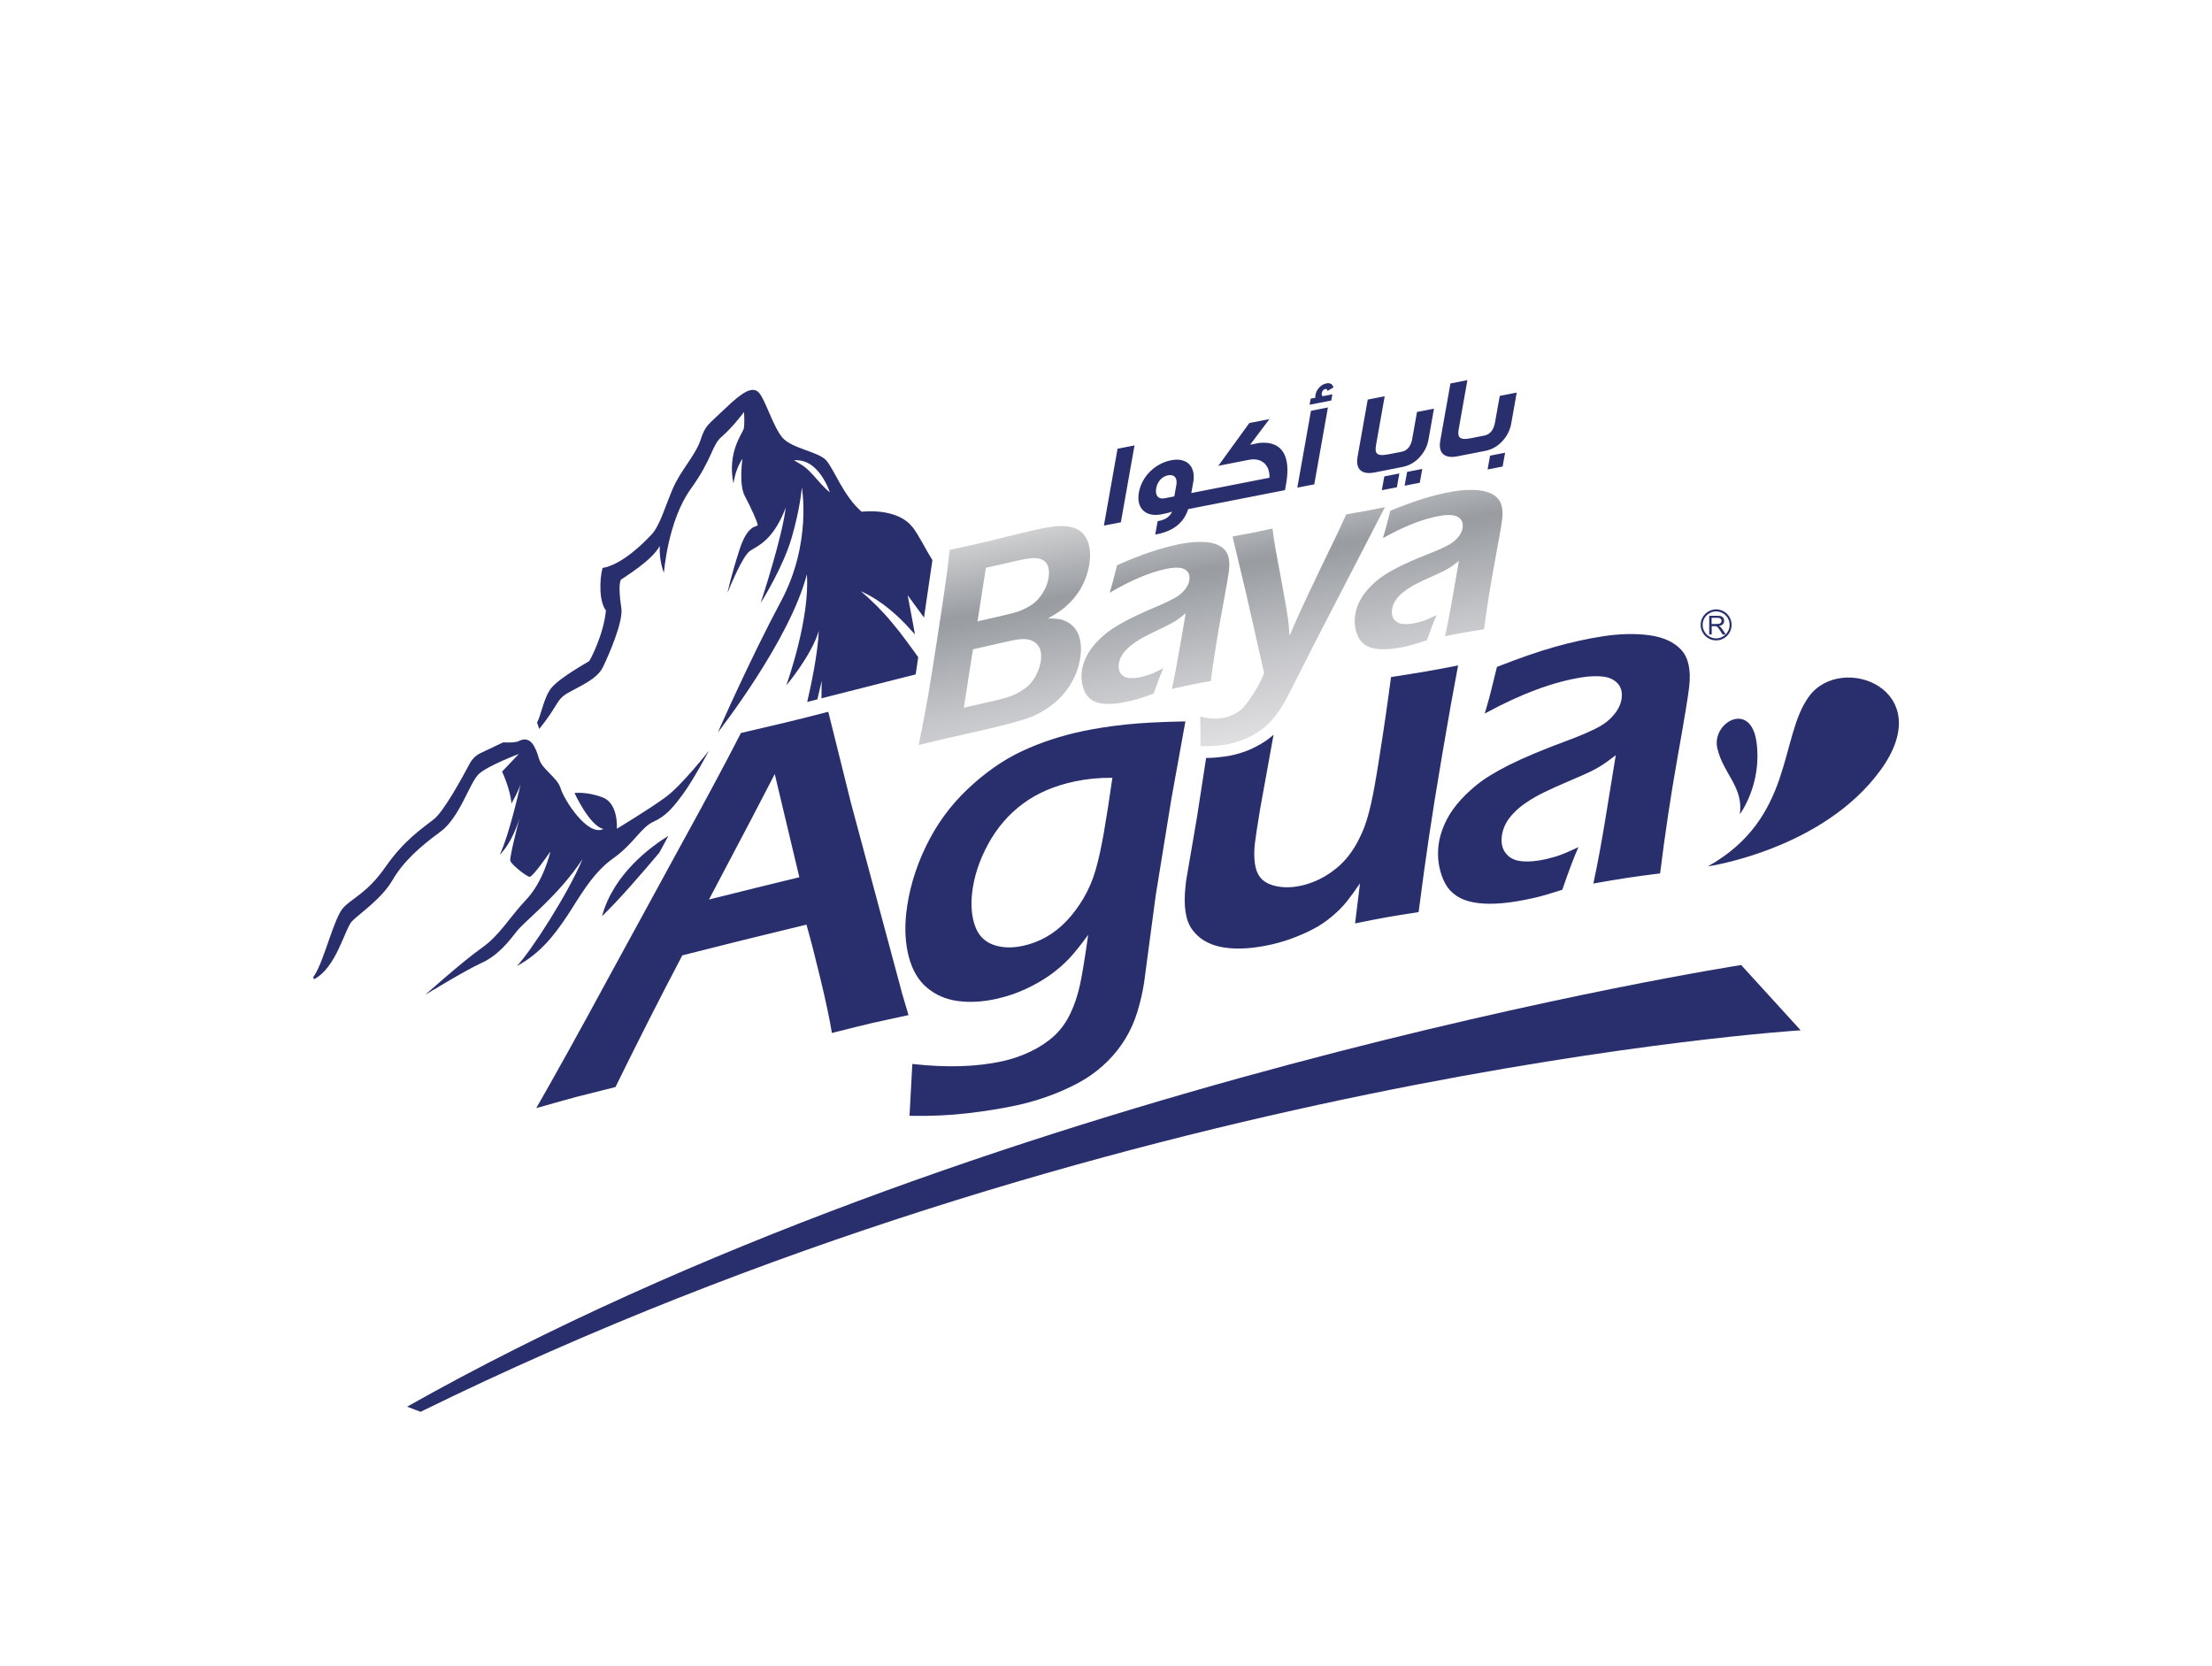 <svg viewBox="0 0 526.88 396.84" xmlns:xlink="http://www.w3.org/1999/xlink" xmlns="http://www.w3.org/2000/svg" data-name="Layer 1" id="Layer_1">
  <defs>
    <style>
      .cls-1 {
        fill: url(#Steel);
      }

      .cls-2 {
        fill: #292e6d;
      }
    </style>
    <linearGradient gradientUnits="userSpaceOnUse" y2="116.12" x2="281.86" y1="279.83" x1="313.76" id="Steel">
      <stop stop-color="#edebe9" offset="0"></stop>
      <stop stop-color="#e7e3e0" offset="0"></stop>
      <stop stop-color="#d8d5d2" offset=".04"></stop>
      <stop stop-color="#b1b0af" offset=".11"></stop>
      <stop stop-color="#727777" offset=".21"></stop>
      <stop stop-color="#4c5354" offset=".26"></stop>
      <stop stop-color="#4e5556" offset=".27"></stop>
      <stop stop-color="#909495" offset=".38"></stop>
      <stop stop-color="#c0c2c3" offset=".47"></stop>
      <stop stop-color="#dddedf" offset=".53"></stop>
      <stop stop-color="#e9e9ea" offset=".57"></stop>
      <stop stop-color="#dfdfe1" offset=".63"></stop>
      <stop stop-color="#c5c6c9" offset=".74"></stop>
      <stop stop-color="#9a9ea3" offset=".87"></stop>
      <stop stop-color="#999da2" offset=".88"></stop>
      <stop stop-color="#d9d9d9" offset="1"></stop>
      <stop stop-color="#b1b1b1" offset="1"></stop>
    </linearGradient>
  </defs>
  <g data-name="Baya Agua" id="Baya_Agua">
    <g>
      <g>
        <path d="M100.17,336.3l-3.2-1.23c136.62-77.05,317.76-105.2,317.76-105.2l14.18,15.55s-164.49,10.2-328.74,90.88Z" class="cls-2"></path>
        <path d="M214.69,236.01c.57,1.93,1.14,3.86,1.71,5.79-2.8.61-5.61,1.22-8.41,1.83-1.95.45-5.23,1.26-9.84,2.43-.52-3.21-1.42-7.49-2.71-12.84-1.29-5.35-2.4-9.67-3.35-12.97-9.86,2.37-19.72,4.81-29.57,7.32-5.41,10.29-10.71,20.75-15.92,31.37-3.05.76-6.1,1.53-9.14,2.3-1.72.46-4.97,1.36-9.73,2.72,4.68-8.16,10.23-18.17,16.64-30.01,6.01-11.04,12.02-22.06,18.04-33.05,5.61-10.19,10.31-18.96,14.08-26.3,4.86-1.13,8.3-1.93,10.33-2.42,3.56-.86,7.05-1.74,10.47-2.63,1.8,7.23,3.6,14.47,5.4,21.71,4.01,14.91,8.01,29.82,12.02,44.75ZM190.4,208.97c-1.95-8.2-3.91-16.4-5.86-24.59-1.88,3.61-3.75,7.23-5.63,10.84-3.35,6.34-6.7,12.69-10.04,19.05,7.18-1.8,14.36-3.57,21.53-5.31ZM400.45,154.79c-1.71-1.85-4.23-3.01-7.56-3.47-3.34-.46-7.06-.37-11.18.26-3.63.56-7.43,1.4-11.38,2.51-3.95,1.12-8.54,2.7-13.77,4.77-.59,2.31-1.01,4.03-1.27,5.16-.25,1.13-.8,3.11-1.63,5.95,8.62-4.7,16.35-7.57,23.17-8.63,1.84-.29,3.49-.34,4.96-.18,1.47.17,2.62.69,3.47,1.58.84.88,1.18,2.07,1.01,3.56-.09.76-.33,1.53-.73,2.3-.4.77-.97,1.54-1.72,2.32-.75.77-1.61,1.44-2.57,2-.97.56-2.24,1.18-3.83,1.86-1.58.68-3.11,1.28-4.57,1.81-5.49,2.03-9.94,3.91-13.33,5.6-3.39,1.7-6.02,3.32-7.88,4.85-1.86,1.53-3.41,3.06-4.65,4.58-1.24,1.52-2.23,3.13-2.97,4.83-.74,1.7-1.21,3.37-1.39,5.02-.32,2.87.08,5.59,1.2,8.17,1.12,2.58,3.13,4.26,6.02,5.05,2.89.78,6.7.79,11.42.01,1.35-.22,2.81-.51,4.4-.88,1.59-.37,3.73-.99,6.45-1.87,1.54-4.48,2.82-7.86,3.85-10.16-2.34,1.11-4.18,1.88-5.53,2.28-1.35.4-2.63.7-3.83.89-1.87.3-3.48.33-4.81.1-1.33-.23-2.4-.85-3.18-1.87-.79-1.01-1.09-2.32-.91-3.92.11-.99.39-1.95.85-2.87.45-.92,1.12-1.83,1.99-2.74.87-.91,1.92-1.78,3.14-2.59,1.21-.82,2.56-1.59,4.04-2.31,1.48-.72,3.44-1.61,5.87-2.65,2.44-1.04,4.14-1.79,5.12-2.26.97-.47,1.86-.95,2.65-1.45.79-.5,1.96-1.33,3.49-2.5-.78,4.78-1.56,9.57-2.34,14.36-.99,6.11-1.98,11.51-3,16.2,3.08-.55,5.77-1,8.05-1.35,2.4-.36,5.01-.72,7.85-1.06,1.18-9.5,2.57-18.75,4.17-27.73,1.6-8.98,2.52-14.56,2.76-16.73.45-4-.18-6.93-1.88-8.78ZM347.31,158.51c-2.78.55-5.28,1.01-7.5,1.4-1.95.34-4.78.79-8.48,1.37-.84,6.4-1.76,12.73-2.76,18.98-.8,5.17-1.45,8.82-1.95,10.97-.67,3.04-1.42,5.46-2.25,7.26-1.12,2.49-2.39,4.53-3.8,6.14-1.41,1.61-3.04,2.95-4.88,4.04-2.04,1.2-4.15,2-6.32,2.41-2.29.43-4.38.35-6.27-.22-1.9-.58-3.15-1.7-3.75-3.36-.6-1.66-.74-3.88-.44-6.63.07-.61.21-1.62.42-3.03.21-1.41.49-3.14.83-5.19,1.06-5.88,2.13-11.75,3.19-17.63-.72.63-1.47,1.22-2.26,1.72-1.12.71-2.32,1.35-3.63,1.92-1.44.58-2.89,1.02-4.31,1.31-.81.16-1.88.31-3.27.45-.88.09-1.75.13-2.59.13-.73,4.75-1.47,9.5-2.2,14.24-.86,5-1.72,10.01-2.57,15.01-.04.4-.09.8-.13,1.21-.53,4.71-.03,8.15,1.51,10.32,1.54,2.17,3.79,3.57,6.76,4.2,2.97.63,6.55.55,10.75-.25,2.17-.41,4.25-.98,6.22-1.71,1.97-.73,3.74-1.5,5.3-2.34,1.56-.83,3.03-1.83,4.41-3,1.38-1.17,2.52-2.32,3.41-3.44.9-1.12,1.96-2.57,3.19-4.37-.39,3.18-.78,6.36-1.17,9.54,2.82-.59,5.34-1.07,7.55-1.47,1.76-.31,4.29-.72,7.58-1.22.82-6.36,1.63-12.23,2.42-17.59.79-5.36,1.88-12.19,3.29-20.46,1.41-8.28,2.64-15.19,3.7-20.73ZM282.35,171.84c-1.11,6.16-2.23,12.31-3.34,18.47-1.25,7.68-2.49,15.37-3.74,23.05-.92,6.91-1.84,13.82-2.76,20.73-.37,2.36-.91,4.67-1.6,6.93-.69,2.26-1.62,4.36-2.79,6.3-1.17,1.95-2.58,3.74-4.23,5.4-1.65,1.65-3.47,3.09-5.45,4.31-1.98,1.22-4.4,2.4-7.25,3.53-2.86,1.13-5.87,2.05-9.06,2.74-3.41.74-7.27,1.36-11.56,1.87-4.3.51-8.94.72-13.93.62.22-4.12.45-8.23.67-12.35,8.12.91,15.27.71,21.45-.65,2.36-.52,4.62-1.3,6.79-2.35,2.17-1.05,4.03-2.29,5.58-3.72,1.55-1.44,2.83-3.2,3.83-5.3,1-2.1,1.78-4.45,2.33-7.05.55-2.6,1.18-6.5,1.91-11.7-1.69,2.34-3.18,4.2-4.46,5.58-1.29,1.38-2.8,2.69-4.53,3.94-1.73,1.25-3.72,2.39-5.95,3.42-2.24,1.03-4.55,1.8-6.95,2.33-3.3.73-6.37.89-9.21.5-2.84-.39-5.29-1.46-7.34-3.2-2.05-1.75-3.48-4.2-4.3-7.36-.82-3.17-1.01-6.62-.6-10.35.6-5.35,2.14-10.63,4.65-15.84,2.5-5.22,5.82-9.79,9.97-13.72,4.15-3.92,8.45-6.93,12.91-9.02,4.46-2.09,9.33-3.7,14.62-4.81,2.92-.61,6.22-1.12,9.89-1.53,3.67-.4,8.5-.66,14.48-.77ZM264.97,185.27c-3.19-.02-6.16.27-8.94.86-4.88,1.03-9.01,2.81-12.4,5.33-3.39,2.52-6.15,5.72-8.26,9.6-2.12,3.88-3.39,7.79-3.83,11.71-.32,2.89-.1,5.45.67,7.7.77,2.25,2.2,3.76,4.29,4.54,2.09.78,4.48.87,7.18.29,1.91-.41,3.74-1.11,5.47-2.08,1.74-.97,3.35-2.24,4.84-3.79,1.49-1.55,2.86-3.38,4.1-5.48,1.24-2.1,2.21-4.38,2.91-6.83.7-2.45,1.36-5.48,1.98-9.08.62-3.6,1.28-7.86,1.98-12.77Z" class="cls-2"></path>
        <path d="M224.78,176.04c2.64-.6,5.29-1.2,7.93-1.8,6.43-1.47,10.65-2.58,12.67-3.38,2.02-.79,3.89-1.88,5.62-3.28,1.72-1.4,3.15-3.09,4.28-5.09,1.13-1.99,1.82-4.07,2.09-6.23.12-1.01.14-1.96.04-2.84-.09-.89-.28-1.67-.56-2.35-.28-.68-.69-1.3-1.23-1.85-.54-.55-1.13-.97-1.78-1.25-.65-.29-1.26-.47-1.85-.54-.59-.08-1.38-.12-2.38-.11,1.19-.66,2.14-1.24,2.86-1.75.72-.51,1.49-1.16,2.31-1.97.82-.8,1.57-1.72,2.23-2.75.67-1.03,1.22-2.15,1.65-3.34.43-1.2.73-2.42.88-3.68.12-1.01.13-1.98.02-2.91-.11-.93-.35-1.76-.72-2.5-.37-.74-.84-1.35-1.42-1.82-.58-.47-1.33-.82-2.23-1.03-.91-.22-1.97-.3-3.18-.24-1.21.06-3.04.36-5.49.91-1.75.39-3.97.92-6.67,1.59-2.7.67-4.96,1.23-6.8,1.65-1.81.42-4.1.92-6.84,1.51-.18,1.62-.32,2.84-.42,3.67-.33,2.74-1.07,7.81-2.2,15.2-1.14,7.39-1.96,12.62-2.49,15.7-.53,3.07-1.29,7.04-2.28,11.91,1.98-.48,3.96-.95,5.94-1.43ZM231.75,154.67c2.76-.63,5.51-1.26,8.27-1.88,1.88-.43,3.26-.61,4.15-.55.89.05,1.64.29,2.26.71.62.42,1.05.99,1.31,1.7.25.71.32,1.58.19,2.62-.09.77-.28,1.52-.57,2.28-.28.75-.63,1.45-1.03,2.08-.41.64-.85,1.19-1.34,1.65-.48.46-1.12.93-1.93,1.42-.8.49-1.63.89-2.49,1.2-.86.31-2.04.64-3.55.98-2.48.56-4.96,1.13-7.44,1.7.72-4.64,1.45-9.27,2.17-13.91ZM234.86,135.24c2.62-.6,5.24-1.19,7.85-1.78,1.66-.37,2.91-.55,3.74-.53.84.02,1.53.2,2.08.55.55.35.93.86,1.13,1.53.2.68.26,1.43.15,2.26-.11.85-.34,1.72-.72,2.6-.37.88-.9,1.73-1.57,2.55-.67.82-1.45,1.48-2.34,2-.89.51-1.73.92-2.52,1.2-.79.28-2.3.68-4.55,1.19-1.76.4-3.51.8-5.27,1.2.66-4.26,1.33-8.52,1.99-12.78ZM277.85,135.49c1.07-.22,2.04-.31,2.89-.26.86.05,1.53.32,2.01.81.49.49.67,1.17.57,2.05-.06.45-.2.91-.44,1.37-.24.47-.58.93-1.02,1.41-.44.47-.95.89-1.51,1.25-.56.36-1.31.76-2.24,1.2-.93.45-1.82.85-2.67,1.2-3.22,1.35-5.82,2.57-7.8,3.66-1.99,1.09-3.53,2.11-4.62,3.06-1.09.95-2.01,1.88-2.74,2.8-.73.92-1.32,1.89-1.76,2.91-.44,1.01-.72,2-.84,2.97-.21,1.68,0,3.26.65,4.74.64,1.48,1.8,2.41,3.47,2.79,1.68.38,3.9.28,6.65-.31.79-.17,1.64-.38,2.57-.64.93-.26,2.18-.69,3.77-1.29.92-2.66,1.69-4.68,2.31-6.05-1.37.72-2.44,1.22-3.23,1.5-.79.28-1.53.49-2.24.64-1.09.23-2.03.3-2.8.2-.78-.1-1.39-.43-1.84-1-.45-.57-.62-1.33-.51-2.27.07-.59.24-1.15.51-1.7.27-.55.66-1.1,1.18-1.66.52-.56,1.13-1.09,1.84-1.61.71-.51,1.5-1,2.37-1.47.87-.47,2.02-1.04,3.44-1.72,1.42-.68,2.43-1.17,2.99-1.48.57-.31,1.09-.62,1.56-.93.47-.31,1.14-.84,2.05-1.57-.49,2.82-.97,5.64-1.46,8.47-.61,3.6-1.23,6.79-1.85,9.56,1.8-.42,3.37-.76,4.7-1.04,1.4-.29,2.93-.58,4.59-.87.74-5.59,1.61-11.04,2.6-16.35.99-5.3,1.56-8.59,1.72-9.87.29-2.35-.06-4.04-1.04-5.07-.99-1.03-2.45-1.62-4.39-1.78-1.94-.16-4.11,0-6.52.51-2.12.44-4.34,1.04-6.65,1.81-2.31.77-5,1.83-8.06,3.18-.36,1.36-.62,2.38-.77,3.05-.15.67-.48,1.84-.99,3.52,5.05-2.99,9.57-4.89,13.55-5.72ZM289.62,177.65c1.27-.13,2.27-.26,2.99-.41,1.27-.26,2.54-.64,3.82-1.16,1.13-.49,2.19-1.05,3.18-1.68.79-.51,1.54-1.09,2.26-1.76.75-.69,1.45-1.49,2.12-2.38.81-1.06,1.7-2.49,2.67-4.29,2.35-4.62,4.69-9.24,7.04-13.85,5.39-10.46,10.78-20.9,16.18-31.32-2.22.45-3.79.77-4.73.94-1.03.19-2.53.45-4.49.78-.79,1.77-1.56,3.42-2.3,4.96-1.39,2.88-2.77,5.75-4.16,8.63-2.01,4.19-3.58,7.53-4.71,10.03-.64,1.37-1.41,3.14-2.31,5.3-.13-1.7-.27-3.06-.4-4.09-.22-1.55-.61-3.86-1.17-6.92-.61-3.31-1.22-6.62-1.83-9.94-.23-1.29-.46-2.82-.69-4.59-1.89.42-3.41.74-4.57.97-1.01.2-2.66.51-4.94.92,1.07,4.5,2.14,9,3.21,13.49,1.44,6.36,2.88,12.71,4.32,19.07-.51,1.21-.98,2.22-1.42,3.04-.55.96-1.17,1.95-1.87,2.96-.7,1.01-1.24,1.72-1.62,2.12-.38.4-.75.73-1.09.97-.54.37-1.11.69-1.72.95-.61.27-1.2.45-1.76.57-1.86.38-3.78.27-5.75-.3.06,1.43.08,3.79.06,7.07,1.19.06,2.42.03,3.69-.1ZM342.93,122.88c1.07-.19,2.04-.25,2.89-.17.86.08,1.53.37,2.01.87.48.5.67,1.19.57,2.06-.06.45-.2.9-.44,1.36-.24.46-.58.92-1.02,1.38-.44.46-.95.86-1.51,1.2-.57.34-1.31.72-2.24,1.14-.93.42-1.82.79-2.67,1.12-3.21,1.26-5.81,2.4-7.8,3.43-1.98,1.03-3.53,2.01-4.62,2.92-1.09.91-2.01,1.82-2.74,2.72-.73.9-1.32,1.85-1.76,2.86-.44,1-.72,1.98-.84,2.94-.21,1.68,0,3.26.65,4.76.64,1.5,1.8,2.46,3.47,2.89,1.68.43,3.9.39,6.65-.11.79-.14,1.64-.33,2.57-.57.92-.24,2.18-.63,3.77-1.17.92-2.63,1.69-4.63,2.31-5.99-1.37.68-2.45,1.15-3.24,1.4-.79.25-1.53.44-2.23.57-1.09.2-2.03.24-2.8.12-.78-.12-1.39-.47-1.84-1.05-.45-.58-.62-1.34-.51-2.28.07-.58.24-1.14.51-1.68.27-.54.66-1.08,1.18-1.63.51-.54,1.13-1.06,1.84-1.55.71-.49,1.5-.95,2.37-1.4.87-.44,2.02-.98,3.44-1.62,1.42-.64,2.43-1.1,3-1.39.57-.29,1.09-.58,1.55-.89.46-.3,1.15-.8,2.05-1.51-.49,2.81-.97,5.61-1.46,8.42-.61,3.58-1.23,6.75-1.85,9.51,1.8-.37,3.37-.66,4.7-.9,1.4-.25,2.93-.49,4.59-.74.74-5.57,1.61-11,2.6-16.27.99-5.27,1.56-8.55,1.71-9.82.29-2.35-.06-4.04-1.04-5.1-.98-1.05-2.44-1.69-4.39-1.91-1.94-.22-4.11-.11-6.52.31-2.12.38-4.34.91-6.64,1.62-2.31.7-4.99,1.68-8.05,2.94-.36,1.35-.62,2.36-.77,3.03-.15.66-.49,1.83-.99,3.49,5.05-2.84,9.57-4.6,13.55-5.32Z" class="cls-1"></path>
        <g>
          <path d="M406.79,206.38s27.49-3.99,41.23-23.06c13.74-19.06-9.31-27.93-17.07-17.51-7.21,9.69-3.55,29.04-24.16,40.57Z" class="cls-2"></path>
          <path d="M414.43,193.94s5.32-7.1,3.96-17.14c-1.36-10.04-10.74-4.69-9.34,1.42,1.4,6.11,6.25,9.19,5.38,15.71Z" class="cls-2"></path>
        </g>
        <path d="M262.94,125.2l4.04-.79,3.25-18.31-4.04.79-3.25,18.31ZM306.33,115.27l-.26,1.48-19.24,3.77h0s-3.81.75-3.81.75c-1.02,3.21-3.49,5.21-7.42,5.98l-.43.08.57-3.18.35-.07c1.56-.31,2.58-1.05,3.1-2.23-.34.18-1.16.39-2.51.66-3.78.74-6.08-1.41-5.41-5.18.68-3.84,3.86-6.95,7.7-7.7,3.7-.73,5.93,1.47,5.25,5.24l-.46,2.58,1.97-.39h0s16.64-3.26,16.64-3.26c.15-3.01-1.84-4.87-4.9-4.27l-7.28,1.43,7.39-10.19,4.79-.94-4.6,6.11,2.22-.44c5.41-.51,7.53,3.1,6.35,9.77ZM278.2,113.22c-1.53.3-2.55,1.62-2.81,3.13-.29,1.62.47,2.64,1.98,2.35l2.34-.46.49-2.75c.3-1.67-.52-2.56-1.99-2.27ZM315.67,92.66c.32-.06.49.1.53.47l1.41-.85c-.22-.8-.78-1.14-1.7-.95-1.24.24-2.34,1.42-2.57,2.7-.04.23-.06.48-.02.71l-1.13.22-.26,1.45,5.17-1.01.26-1.47-2.25.44c-.24-.04-.34-.29-.26-.72.1-.57.38-.9.82-.98ZM309.01,116.16l4.04-.79,3.25-18.31-4.04.79-3.25,18.31ZM334.57,115.7l3.61-.71.59-3.29-3.61.71-.59,3.29ZM336.41,104.43c-.33,1.85-1.19,2.92-2.55,3.18l-2.57.5h0s-.58.11-.58.11c-2.98.58-3.28-.34-2.94-2.27l2.05-11.56-4.04.79-2.42,13.63c-.52,2.92.96,4.34,4.05,3.73l3.81-.75h0s2.83-.56,2.83-.56c1.67-.33,3.1-1.16,4.26-2.51,1.01-1.16,1.67-2.49,1.94-4l1.31-7.38-4.04.79-1.12,6.27ZM329.14,116.77l3.58-.7.59-3.29-3.58.7-.59,3.29ZM357.23,94.3l-1.12,6.27c-.33,1.85-1.19,2.92-2.55,3.18l-1.97.39h0s-.24.05-.24.05l-.36.07h0s-.58.12-.58.12c-2.97.58-3.28-.34-2.94-2.27l2.05-11.56-4.04.79-2.42,13.63c-.52,2.92.96,4.33,4.05,3.73l3.23-.63,3.42-.67c1.67-.33,3.1-1.16,4.26-2.51,1.01-1.16,1.67-2.49,1.94-4l1.31-7.38-4.04.79ZM354.33,111.83l3.58-.7.59-3.29-3.58.7-.59,3.29Z" class="cls-2"></path>
      </g>
      <path d="M410.26,149.92c-.15-.24-.32-.43-.49-.6-.08-.07-.2-.14-.35-.22.43-.06.74-.19.95-.41.21-.22.31-.49.31-.8,0-.25-.06-.46-.18-.67-.12-.2-.29-.35-.5-.42-.21-.08-.51-.12-.9-.12h-1.98v4.46h.59v-1.98h.68c.15,0,.26,0,.33.01.09.02.18.07.27.12.08.06.18.15.3.3.1.14.25.34.42.61l.59.93h.74l-.77-1.22ZM408.96,148.64h-1.27v-1.48h1.41c.33,0,.57.07.72.2.15.14.23.31.23.52,0,.14-.03.27-.11.4-.08.12-.19.21-.35.26-.15.06-.36.09-.63.09ZM408.77,145.16c-2.03,0-3.69,1.66-3.69,3.69s1.66,3.69,3.69,3.69,3.68-1.65,3.68-3.69-1.65-3.69-3.68-3.69ZM408.77,152.06c-1.77,0-3.21-1.44-3.21-3.21s1.44-3.21,3.21-3.21,3.21,1.44,3.21,3.21-1.44,3.21-3.21,3.21Z" class="cls-2"></path>
      <path d="M159.19,199.13l-2.13,3.96c-3.97,4.72-9.81,11.49-13.66,15.14,2.71-10.04,11.61-16.54,15.78-19.11ZM155.67,195.73c3.05-1.39,4.83-3.57,7.26-6.93,2.34-3.25,5.73-9.62,5.95-10.01-.19.24-6.42,8.21-10.3,11.07-3.93,2.9-11.66,7.55-11.66,7.55,0,0,.46-5.98-3.34-7.45-3.8-1.46-6.74-1.07-6.74-1.07,0,0,3.59,7.85,6.9,8.58-3.78,1.89-9.41-7-10.19-9.65-.78-2.65-4.39-4.48-5.16-7.07-.77-2.58-1.88-5.74-4.87-4.21-.58.3-1.91.38-3.68.3-1.99.96-3.95,1.88-5.29,2.51-1.14.52-2.08,1.43-2.68,2.56-1.89,3.56-6.2,11.4-8.48,13.19-2.95,2.33-7.1,5.02-11.57,11.4-4.46,6.38-7.88,7.34-10.07,9.75-2.2,2.41-4.52,12.46-6.8,15.99-.11.17-.23.36-.37.59l.22.42c5.34-2.72,7.34-12.05,9.06-13.83,1.73-1.78,7.01-5.26,9.63-9.77,2.62-4.51,6.7-8.08,11.37-11.49,4.67-3.39,7-11.77,9.19-13.79,2.19-2.02,9.53-4.77,9.53-4.77l-3.99,4.2s1.94,4.05,2.24,7.59c1.55-2.7,2.08-4.34,2.16-4.57-.16.71-2.67,12.05-4.97,16.8,2.95-2.89,4.52-8.01,4.7-8.64-.21.81-2.37,9.16-2.17,10.03.21.91,3.84,3.78,4.6,3.85.75.07,4.71-5.68,4.95-6.03-.09.42-1.67,7.14-5.74,11.44-4.2,4.45-6.21,8.42-10.67,11.57-4.46,3.14-13.42,11.14-13.42,11.14,0,0,9.43-5.78,13.4-7.59,3.98-1.81,6.53-5.13,8.47-7.61,1.93-2.47,9.95-8.49,15.62-17.16-3.47,8.34-12.46,22.21-15.65,25.5,5.78-3.09,9.18-7.79,11.88-11.8,2.7-4.01,5.93-10.22,10.95-13.77,5.03-3.55,6.67-7.43,9.71-8.82ZM217.3,125.47c1.62,2.12,2.91,4.92,4.79,7.95l-2,13.68c-.07-.09-.14-.19-.21-.28l-3.68-5.03,1.2,6.4.36,1.96.17,1c-.1-.13-.19-.24-.29-.35-1.19-1.36-2.45-2.68-3.76-3.92-1.34-1.22-2.72-2.39-4.2-3.41-1.47-1.04-3.04-1.93-4.67-2.65,1.38,1.14,2.68,2.35,3.93,3.6,1.23,1.26,2.44,2.54,3.55,3.92,1.15,1.34,2.23,2.74,3.28,4.17,1,1.31,1.95,2.67,2.94,4.03l-.6,4.1-22.44,5.7c0-2.17.05-3.94.06-4.18l-1.04,4.43-2.42.62c.87-3.73,2.52-11.39,2.76-16.91-1.77,5.81-7.39,12.55-7.74,12.96.22-.63,5.67-15.91,4.9-26.47-4.01,15.61-20.75,37.09-21.21,37.69.23-.53,7.79-17.69,15.06-31.28,7.39-13.81,4.95-27.1,4.95-27.1,0,0-.32,4.73-2.41,11.95-2.02,6.99-7.08,15.1-7.4,15.6.19-.61,5.13-15.58,5.98-22.74-2.94,7.68-6.43,8.99-8.43,10.25-1.91,1.21-5.18,9.41-5.44,10.06.09-.44.85-4.1,2.85-10.27,2.11-6.58,4.44-5.21,4.33-5.96-.11-.74-1.55-4.01-3.05-6.81-1.5-2.79-.57-8.9-.57-8.9,0,0-1.61,2.13-2.15,5.89-1.52-7.44,2.15-11.96,2.44-12.99.28-1.03.09-4.05.09-4.05,0,0-2.72,3.66-5.26,5.83-2.55,2.17-2.07,5.05-7.48,12.57-5.41,7.51-6.35,19.91-6.35,19.91,0,0-1.17-2.75-.99-6.41-1.78,3.47-8.53,7.5-9.15,7.98-.62.47-.51,3.61,0,6.84.5,3.23-3.06,11.34-4.41,14.1-1.36,2.75-5.02,4.27-8.13,6-3.12,1.73-2.28,2.87-7.02,8.68l-.52-1.51c1.03-1.9,1.62-6.11,3.47-8.32,2.12-2.51,8.7-6.12,8.92-6.3.22-.18,3.47-6.27,4.02-12.08-1.64-2.11-1.56-7.23-.82-10.12,4.69-.82,9.78-5.93,11.72-8.02,1.93-2.08,3.09-6.31,4.97-10.76,1.88-4.46,5.41-7.97,6.65-11.68,1.24-3.73,1.66-3.44,5.85-7.5,4.19-4.05,6.56-5.4,8.05-3.83,1.5,1.57,3.38,8.09,5.6,10.71,2.22,2.62,8.53,3.35,10.41,5.4,1.88,2.06,4.13,8.55,8.47,12.27,5.49-.49,9.96.87,12.08,3.64ZM197.66,117.31c-.32-1.01-.75-1.94-1.26-2.82-.5-.89-1.08-1.73-1.77-2.48-.69-.75-1.52-1.44-2.48-1.86-.97-.42-2-.6-3.04-.51.88.51,1.72.97,2.46,1.52.74.55,1.39,1.21,2.02,1.9,1.29,1.39,2.5,2.95,4.08,4.24Z" class="cls-2"></path>
    </g>
  </g>
</svg>